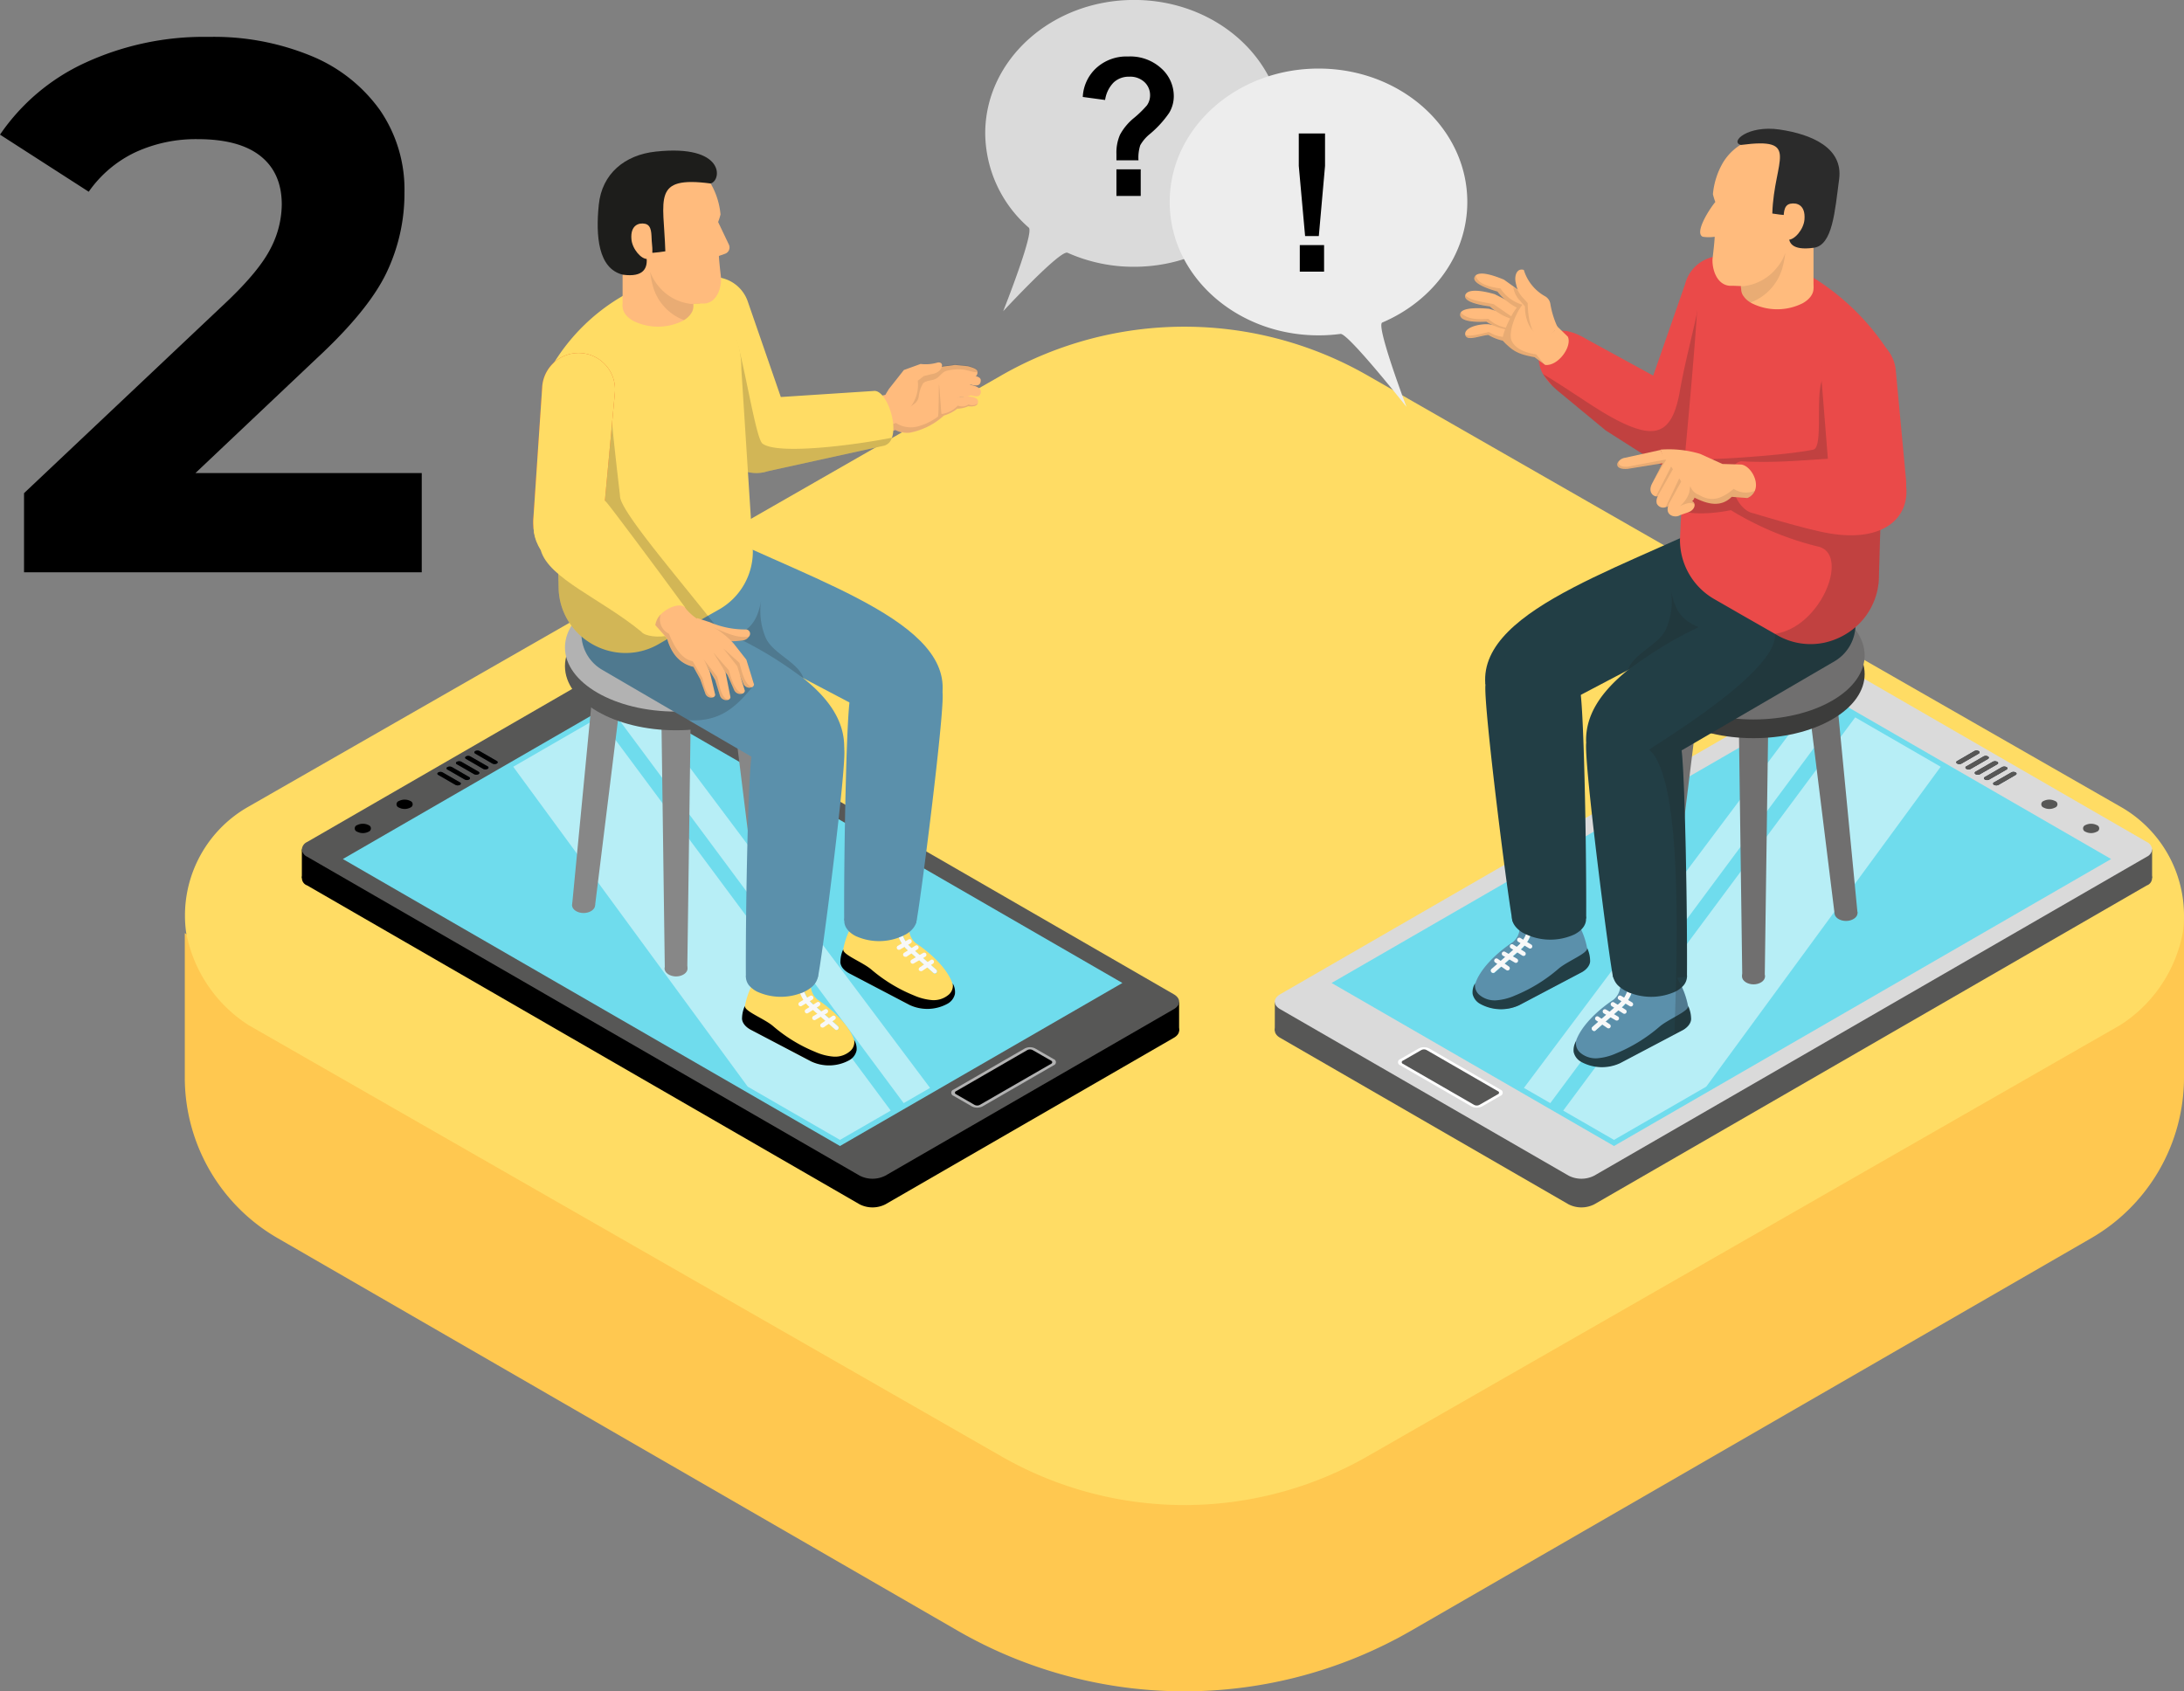 <?xml version="1.0" encoding="UTF-8"?> <svg xmlns="http://www.w3.org/2000/svg" viewBox="0 0 410.81 318.19"><rect x="0" y="0" width="410.81" height="318.19" fill="#808080" stroke="none"/> <defs> <style>.cls-1{fill:#ffc850;}.cls-2{fill:#ffdc64;}.cls-3{fill:#575756;}.cls-4{fill:#6fdced;}.cls-5{fill:#b2b2b2;}.cls-6{fill:#273340;}.cls-19,.cls-7{fill:#fff;}.cls-7{opacity:0.5;}.cls-8{fill:#ffbb7d;}.cls-17,.cls-9{fill:#1d1d1b;}.cls-16,.cls-9{opacity:0.1;}.cls-10{fill:#878787;}.cls-11{fill:#e3d1b3;}.cls-12{fill:#f8f8f8;}.cls-13{fill:#5b90ab;}.cls-14,.cls-16{fill:#21211f;}.cls-14{opacity:0.2;}.cls-15{fill:#e65624;}.cls-18{fill:#dadada;}.cls-20{fill:#706f6f;}.cls-21{fill:#3c3c3b;}.cls-22{fill:#ea4a49;}.cls-23{fill:#223e45;}.cls-24{fill:#2b2b2b;}.cls-25{fill:#ededed;}</style> </defs> <title>konsultaciya2</title> <g id="Слой_2" data-name="Слой 2"> <g id="Слой_1-2" data-name="Слой 1"> <path class="cls-1" d="M273.33,262.15a101.1,101.1,0,0,1-101.1,0L34.76,175.55V202.7a34.89,34.89,0,0,0,17.46,30.23l127.84,73.81a85.42,85.42,0,0,0,85.45,0l127.84-73.8a34.94,34.94,0,0,0,17.46-30.24V172.31Z"></path> <path class="cls-2" d="M398.85,151.76,257.19,70.61a69.26,69.26,0,0,0-68.81,0L46.72,151.77A23.52,23.52,0,0,0,35,175.35a26.48,26.48,0,0,0,11.76,17.51L188.38,274a69.26,69.26,0,0,0,68.81,0l141.66-81.17a26.48,26.48,0,0,0,11.76-17.51A23.53,23.53,0,0,0,398.85,151.76Z"></path> <path d="M79.33,89v18.66H4.52V92.78L42.7,56.72q6.09-5.8,8.21-10A18.18,18.18,0,0,0,53,38.48q0-5.94-4-9.12T37.19,26.18a27.12,27.12,0,0,0-11.74,2.47,22.38,22.38,0,0,0-8.76,7.42L0,25.33A39.17,39.17,0,0,1,16,11.82,53.39,53.39,0,0,1,39.31,6.94a48,48,0,0,1,19.3,3.61A29.7,29.7,0,0,1,71.48,20.73a26.39,26.39,0,0,1,4.6,15.48,34.6,34.6,0,0,1-3.4,15.14q-3.39,7.07-13.15,16.11L36.76,89Z"></path> <path d="M220.8,195.24l-54.27,31.34a5.38,5.38,0,0,1-4.82,0l-103.93-60a1.47,1.47,0,0,1,0-2.78l54.27-31.34a5.36,5.36,0,0,1,4.81,0l103.94,60C222.13,193.23,222.13,194.48,220.8,195.24Z"></path> <polygon points="56.78 159.79 56.78 165.18 221.79 193.93 221.79 188.56 56.78 159.79 56.78 159.79"></polygon> <path class="cls-3" d="M220.8,189.85l-54.27,31.33a5.32,5.32,0,0,1-4.82,0l-103.93-60a1.7,1.7,0,0,1-1-1.39,1.67,1.67,0,0,1,1-1.39l54.27-31.34a5.3,5.3,0,0,1,4.81,0l103.94,60C222.13,187.84,222.13,189.08,220.8,189.85Z"></path> <polygon class="cls-4" points="158 215.6 64.49 161.61 117.61 130.94 211.12 184.93 158 215.6"></polygon> <path class="cls-5" d="M198.21,200.41l-13.4,7.74a2.25,2.25,0,0,1-2,0l-3.47-2a.61.61,0,0,1,0-1.15l13.4-7.74a2.18,2.18,0,0,1,2,0l3.47,2A.61.61,0,0,1,198.21,200.41Z"></path> <path d="M184.31,207.86a1.08,1.08,0,0,1-1,0l-3.48-2a.3.3,0,0,1,0-.57l13.41-7.74a1.08,1.08,0,0,1,1,0l3.48,2a.31.31,0,0,1,0,.58Z"></path> <path class="cls-6" d="M86.5,147.18a.25.25,0,0,1,0,.48.93.93,0,0,1-.83,0l-3.23-1.87c-.23-.13-.23-.34,0-.47a.87.87,0,0,1,.83,0Z"></path> <path class="cls-6" d="M88.24,146.18a.25.25,0,0,1,0,.47.87.87,0,0,1-.83,0l-3.23-1.86a.25.25,0,0,1,0-.48.93.93,0,0,1,.83,0Z"></path> <path class="cls-6" d="M90,145.17c.23.14.23.35,0,.48a.91.91,0,0,1-.82,0l-3.23-1.86a.25.25,0,0,1,0-.48.93.93,0,0,1,.83,0Z"></path> <path class="cls-6" d="M91.71,144.17a.25.25,0,0,1,0,.48.93.93,0,0,1-.83,0l-3.22-1.87c-.23-.13-.23-.34,0-.47a.85.85,0,0,1,.82,0Z"></path> <path class="cls-6" d="M93.45,143.17c.23.13.23.34,0,.48a.93.93,0,0,1-.83,0l-3.23-1.87c-.22-.13-.22-.34,0-.48a.93.93,0,0,1,.83,0Z"></path> <path d="M86.5,147.18a.25.25,0,0,1,0,.48.93.93,0,0,1-.83,0l-3.23-1.87c-.23-.13-.23-.34,0-.47a.87.87,0,0,1,.83,0Z"></path> <path d="M88.24,146.18a.25.25,0,0,1,0,.47.87.87,0,0,1-.83,0l-3.23-1.86a.25.25,0,0,1,0-.48.93.93,0,0,1,.83,0Z"></path> <path d="M90,145.17c.23.14.23.35,0,.48a.91.91,0,0,1-.82,0l-3.23-1.86a.25.25,0,0,1,0-.48.93.93,0,0,1,.83,0Z"></path> <path d="M91.71,144.17a.25.25,0,0,1,0,.48.93.93,0,0,1-.83,0l-3.22-1.87c-.23-.13-.23-.34,0-.47a.85.85,0,0,1,.82,0Z"></path> <path d="M93.45,143.17c.23.13.23.34,0,.48a.93.93,0,0,1-.83,0l-3.23-1.87c-.22-.13-.22-.34,0-.48a.93.93,0,0,1,.83,0Z"></path> <path d="M69.33,155.23a.66.66,0,0,1,0,1.24,2.33,2.33,0,0,1-2.15,0,.65.65,0,0,1,0-1.24,2.39,2.39,0,0,1,2.15,0Z"></path> <path d="M77.19,150.69a.66.66,0,0,1,0,1.24,2.33,2.33,0,0,1-2.15,0,.65.65,0,0,1,0-1.24,2.39,2.39,0,0,1,2.15,0Z"></path> <polygon class="cls-7" points="96.54 144.25 140.64 204.43 158 214.45 167.55 208.94 112.63 134.96 96.54 144.25"></polygon> <polygon class="cls-7" points="117.61 132.08 115.06 133.55 169.98 207.53 174.94 204.67 122.74 135.04 117.61 132.08"></polygon> <path class="cls-8" d="M176.52,69h.12l.19,0,.34,0,.39-.06,2.08-.28,2.42.24c.94.27,1.88.53,1.8,1.13,0,0,0,.09,0,.13-.11.89-.88.88-1.89.53a5.41,5.41,0,0,1-2.13.17,5.63,5.63,0,0,1-2.11.47,7.21,7.21,0,0,1-.93,0l-.06-.51,0-.28-.08-.63-.09-.78Z"></path> <path class="cls-8" d="M183.91,75.93c-.21.51-.94.61-1.78.51a5.4,5.4,0,0,1-2.06.46,7.39,7.39,0,0,1-2.52,1.29,3,3,0,0,1-.32.06l-.09-.36-.51-2,1.59-.57,1.23-.45,2.3-.26c.93-.08,2.16.21,2.2.79A.85.85,0,0,1,183.91,75.93Z"></path> <path class="cls-8" d="M177.09,71.24l3.07-.68,2.43,0c1,.18,1.92.37,1.89,1,0,1-.75,1.1-1.84.81a5.15,5.15,0,0,1-2.11.35,6.34,6.34,0,0,1-3,.73Z"></path> <path class="cls-8" d="M184.23,74.38c-.31.26-.88.22-1.57,0-.19.07-.37.13-.56.18a5,5,0,0,1-1.55.17,6.35,6.35,0,0,1-3,.72l-.45-2.21,3.07-.68,1.39-.12.56,0,.48,0c1,.14,1.92.62,1.89,1.22A.91.91,0,0,1,184.23,74.38Z"></path> <path class="cls-8" d="M176.79,68.88a6.63,6.63,0,0,1,.59,1.23,11.12,11.12,0,0,1,.34,1.11,16.88,16.88,0,0,1,.5,4.12,6.5,6.5,0,0,1-.35,2.4,1,1,0,0,1-.32.45,13.07,13.07,0,0,1-6.39,3.22,4.73,4.73,0,0,1-2.73-.51L164.79,82A2.14,2.14,0,0,0,166,80.52c.64-2,.17-5.31-1.6-5.75l2.39-.54,4.37-2.33L176.53,69l.11-.06Z"></path> <path class="cls-9" d="M182.18,76.08a2,2,0,0,1-2,.22,5.06,5.06,0,0,1-2.35,1.44,4.29,4.29,0,0,1-.73.15c-.07,0-.39-5.51-.47-5.5s0,5.84-.22,6a10.68,10.68,0,0,1-3.29,1.69,5.26,5.26,0,0,1-4.62-.51l-2.58,1A2.12,2.12,0,0,1,164.79,82l3.64-1.13a4.73,4.73,0,0,0,2.73.51,13.12,13.12,0,0,0,6.39-3.22,7.39,7.39,0,0,0,2.52-1.29,5.4,5.4,0,0,0,2.06-.46c.84.1,1.57,0,1.78-.51A1.67,1.67,0,0,1,182.18,76.08Z"></path> <path class="cls-9" d="M176.79,68.88c0,.05.38,0,.38,0l.39-.06,2.08-.28,2.42.24c.94.27,1.88.53,1.8,1.13,0,0,0,.09,0,.13-.9,0-1.92-.43-2.68-.51a8.74,8.74,0,0,0-3.29.28,2.32,2.32,0,0,0-.5.29c-.22.18-.43.4-.65.6a3,3,0,0,1-.66.53c-.72.41-1.89.32-2.42.86a5.76,5.76,0,0,0-.84,2.49,2.14,2.14,0,0,1-.67,1.26c-.3.25-1.15.88-1.51.81.48-.44,0-1.67.11-2.3.09-.8.21-1.66.38-2.46L176.53,69s.11-.06.11-.06Z"></path> <path class="cls-8" d="M176.62,69.8a2.59,2.59,0,0,1-1.39.58l-1.46.37-1.14.88A6.75,6.75,0,0,1,171,76.87a2.07,2.07,0,0,1-.93.41c-1.26.17-2.51-1.1-3.59-2.85,0-.1.74-1.27.74-1.27l2.8-3.55,3.15-1.14a7.83,7.83,0,0,0,3.21-.27c.45-.07.71.1.79.37a.68.68,0,0,1,0,.32A1.47,1.47,0,0,1,176.62,69.8Z"></path> <path class="cls-10" d="M127.16,180.73c1.2,0,2.17.66,2.17,1.48s-1,1.49-2.17,1.49S125,183,125,182.21,126,180.73,127.16,180.73Z"></path> <path class="cls-11" d="M127.16,156.87c1.2,0,2.17.67,2.17,1.49s-1,1.49-2.17,1.49-2.16-.67-2.16-1.49S126,156.87,127.16,156.87Z"></path> <path class="cls-10" d="M142.39,170.29c0-.82,1-1.49,2.17-1.49s2.16.67,2.16,1.49-1,1.48-2.16,1.48S142.39,171.11,142.39,170.29Z"></path> <path class="cls-10" d="M107.6,170.29c0-.82,1-1.49,2.17-1.49s2.17.67,2.17,1.49-1,1.48-2.17,1.48S107.6,171.11,107.6,170.29Z"></path> <path class="cls-11" d="M127.16,128.76c1.56,0,2.82.86,2.82,1.93s-1.26,1.93-2.82,1.93-2.81-.86-2.81-1.93S125.61,128.76,127.16,128.76Z"></path> <path class="cls-11" d="M136.47,122.38c0-1.07,1.26-1.94,2.82-1.94s2.82.87,2.82,1.94-1.27,1.93-2.82,1.93S136.47,123.44,136.47,122.38Z"></path> <path class="cls-11" d="M112.22,122.38c0-1.07,1.27-1.94,2.82-1.94s2.82.87,2.82,1.94-1.26,1.93-2.82,1.93S112.22,123.44,112.22,122.38Z"></path> <polygon class="cls-10" points="111.94 170.29 107.61 170.29 112.22 122.38 117.86 122.38 111.94 170.29"></polygon> <polygon class="cls-10" points="142.39 170.29 146.72 170.29 142.11 122.38 136.47 122.38 142.39 170.29"></polygon> <polygon class="cls-10" points="129.28 182.21 125.05 182.21 124.35 130.69 129.98 130.69 129.28 182.21"></polygon> <ellipse class="cls-3" cx="127.17" cy="125.32" rx="20.9" ry="12.07"></ellipse> <ellipse class="cls-5" cx="127.17" cy="121.8" rx="20.9" ry="12.07"></ellipse> <path class="cls-2" d="M160.68,195.74c-.79-2.55-3.63-5.5-6.89-7.67a3.46,3.46,0,0,1-1.25-2.27c-.07-.33-.15-.69-.24-1a3.86,3.86,0,0,0-1-1.95l-8.13-.46c-.36.54-.74,1.11-1.09,1.69s-.59,1.1-.84,1.69a14.36,14.36,0,0,0-1.15,3.67,12.64,12.64,0,0,0-.31,2.15,2.45,2.45,0,0,0,1.54,2.14l11.23,5.92a7.78,7.78,0,0,0,7-.25,2.73,2.73,0,0,0,1.33-1.78,3.39,3.39,0,0,0,0-.45A4.15,4.15,0,0,0,160.68,195.74Zm-3-2.1a.41.41,0,0,1-.3.14.39.39,0,0,1-.27-.11l-4.41-3.91a6.27,6.27,0,0,1-2.14-2.87,4.65,4.65,0,0,0,.76-.31,5.47,5.47,0,0,0,1.92,2.57l4.41,3.91A.41.41,0,0,1,157.64,193.64Z"></path> <path d="M161.12,197.63c-.08.26,0,0,0,0a2.77,2.77,0,0,1-1.35,1.82,7.92,7.92,0,0,1-7.17.25l-11.44-6c-1.77-1-1.58-2.19-1.58-2.19a5.79,5.79,0,0,1,.56-2.33c-.36,1,3.58,2.41,5.28,3.87a28.9,28.9,0,0,0,7.94,4.85,10.42,10.42,0,0,0,3.38.88,4.31,4.31,0,0,0,3.23-1.08,2.25,2.25,0,0,0,.69-2.07A3.2,3.2,0,0,1,161.12,197.63Z"></path> <path class="cls-12" d="M157.64,193.64a.41.41,0,0,1-.3.14.39.39,0,0,1-.27-.11l-4.41-3.91a6.27,6.27,0,0,1-2.14-2.87,4.65,4.65,0,0,0,.76-.31,5.47,5.47,0,0,0,1.92,2.57l4.41,3.91A.41.41,0,0,1,157.64,193.64Z"></path> <path class="cls-12" d="M150.59,189.31a.39.39,0,0,1-.35-.2.41.41,0,0,1,.14-.56l2-1.19a.4.4,0,0,1,.56.14.41.41,0,0,1-.14.56l-2,1.19A.36.36,0,0,1,150.59,189.31Z"></path> <path class="cls-12" d="M151.78,190.65a.38.38,0,0,1-.34-.19.41.41,0,0,1,.12-.56l2.11-1.34a.4.4,0,1,1,.44.68L152,190.59A.46.46,0,0,1,151.78,190.65Z"></path> <path class="cls-12" d="M153.18,191.92a.41.41,0,0,1-.21-.76l2.18-1.26a.41.41,0,0,1,.56.14.42.42,0,0,1-.15.56l-2.18,1.27A.49.49,0,0,1,153.18,191.92Z"></path> <path class="cls-12" d="M154.7,193.32a.43.43,0,0,1-.34-.18.41.41,0,0,1,.11-.57l2.05-1.39a.41.41,0,1,1,.46.67l-2,1.4A.48.48,0,0,1,154.7,193.32Z"></path> <path class="cls-13" d="M158.79,140.81l-9.82,6-7.64-4.46-11.78-6.86L113.26,126a7.82,7.82,0,0,1-3.87-6.23s-1-14.06-1-14.06c7.18,3.82,15.53,7.32,23.34,10.93l3.11,1.47q1.71.8,3.33,1.62a73.84,73.84,0,0,1,13,7.93C156,131.51,158.92,135.8,158.79,140.81Z"></path> <path class="cls-13" d="M140.3,183.79c-.08-12.65.45-40.89,1.23-42.31a13.81,13.81,0,0,1,3.93-4.52c2.17-1.42,4.7-2.71,7.24-2.22a7.61,7.61,0,0,1,6.09,6.08c.53,3.08-4.39,41.28-4.95,43s-5,.39-6.75.91Z"></path> <path class="cls-13" d="M153.82,183.93a3.33,3.33,0,0,1-1.28,1.87,3.74,3.74,0,0,1-.54.39,5.5,5.5,0,0,1-.72.39,4.65,4.65,0,0,1-.76.31,10.71,10.71,0,0,1-8.13-.34,5,5,0,0,1-1.16-.82,2.67,2.67,0,0,1-.93-1.94,3.42,3.42,0,0,1,1.88-2.78,10.64,10.64,0,0,1,9.61-.37C153.42,181.5,154.1,182.73,153.82,183.93Z"></path> <path class="cls-2" d="M179.18,185.13c-.8-2.56-3.63-5.5-6.89-7.67a3.42,3.42,0,0,1-1.25-2.27c-.08-.33-.16-.7-.24-1a3.9,3.9,0,0,0-1-2l-8.13-.47c-.37.55-.74,1.12-1.09,1.7s-.59,1.1-.84,1.68a14.49,14.49,0,0,0-1.16,3.67,14.1,14.1,0,0,0-.3,2.15,2.44,2.44,0,0,0,1.54,2.15L171,189a7.75,7.75,0,0,0,7-.26A2.72,2.72,0,0,0,179.4,187a3.39,3.39,0,0,0,0-.45A4.33,4.33,0,0,0,179.18,185.13Zm-3-2.1a.42.42,0,0,1-.3.14.39.39,0,0,1-.27-.11l-4.41-3.91a6.32,6.32,0,0,1-2.14-2.87,5.57,5.57,0,0,0,.76-.32,5.49,5.49,0,0,0,1.91,2.58l4.41,3.91A.41.41,0,0,1,176.14,183Z"></path> <path d="M179.62,187c-.08.26,0,0,0,0a2.79,2.79,0,0,1-1.35,1.81,7.89,7.89,0,0,1-7.17.26l-11.45-6c-1.76-1-1.57-2.19-1.57-2.19a5.68,5.68,0,0,1,.56-2.34c-.36,1,3.58,2.42,5.27,3.87a29.23,29.23,0,0,0,8,4.86,10.68,10.68,0,0,0,3.38.88,4.35,4.35,0,0,0,3.23-1.08,2.26,2.26,0,0,0,.68-2.08A3.25,3.25,0,0,1,179.62,187Z"></path> <path class="cls-12" d="M176.14,183a.42.42,0,0,1-.3.14.39.39,0,0,1-.27-.11l-4.41-3.91a6.32,6.32,0,0,1-2.14-2.87,5.57,5.57,0,0,0,.76-.32,5.49,5.49,0,0,0,1.91,2.58l4.41,3.91A.41.41,0,0,1,176.14,183Z"></path> <path class="cls-12" d="M169.08,178.69a.4.4,0,0,1-.34-.19.4.4,0,0,1,.14-.56l2-1.19a.41.41,0,0,1,.56.14.42.42,0,0,1-.14.56l-2,1.19A.5.5,0,0,1,169.08,178.69Z"></path> <path class="cls-12" d="M170.28,180a.42.42,0,0,1-.35-.19.41.41,0,0,1,.13-.56l2.11-1.34a.4.4,0,0,1,.56.12.41.41,0,0,1-.13.56L170.5,180A.38.38,0,0,1,170.28,180Z"></path> <path class="cls-12" d="M171.67,181.31a.43.43,0,0,1-.35-.2.41.41,0,0,1,.15-.56l2.18-1.27a.41.41,0,0,1,.56.15.41.41,0,0,1-.15.55l-2.18,1.27A.42.42,0,0,1,171.67,181.31Z"></path> <path class="cls-12" d="M173.19,182.7a.42.42,0,0,1-.33-.17A.41.41,0,0,1,173,182l2.05-1.39a.41.41,0,0,1,.57.1.42.42,0,0,1-.11.57l-2.06,1.39A.39.39,0,0,1,173.19,182.7Z"></path> <path class="cls-13" d="M177.28,130.2l-9.82,6L131,117c-2.24-1.31-2.93-5.26-3.11-7.85l.94-11.84C149.43,108.28,178.47,115.91,177.28,130.2Z"></path> <path class="cls-13" d="M158.79,173.17c-.08-12.65.45-40.89,1.23-42.31a13.91,13.91,0,0,1,3.93-4.52c2.17-1.42,4.7-2.71,7.24-2.22a7.61,7.61,0,0,1,6.09,6.08c.53,3.09-4.4,41.6-4.95,43.37s-5,.06-6.75.59Z"></path> <path class="cls-13" d="M170.31,170.16c2.71,1.43,2.81,3.92.21,5.55a10.61,10.61,0,0,1-9.61.37c-2.71-1.43-2.81-3.92-.21-5.55A10.64,10.64,0,0,1,170.31,170.16Z"></path> <path class="cls-14" d="M151.17,127.67a74.21,74.21,0,0,0-13-7.93c2.87-1.33,4.3-2.79,5-6.8a13.05,13.05,0,0,0,.84,7C145.39,123.06,150.12,124.49,151.17,127.67Z"></path> <path class="cls-2" d="M167.77,82.35a2.17,2.17,0,0,1-1.39,1.48l-22,4.83a6.81,6.81,0,0,1-8.59-4.36l-6.49-18.78-1.55-4.46a6.8,6.8,0,0,1,4.34-8.59,6.63,6.63,0,0,1,2.12-.35,6.82,6.82,0,0,1,6.48,4.7l6.18,17.87,17.52-1.14C166.56,73.33,168.84,79.38,167.77,82.35Z"></path> <path class="cls-14" d="M167.77,82.35a2.17,2.17,0,0,1-1.39,1.48l-22,4.83a6.81,6.81,0,0,1-8.59-4.36l-6.49-18.78,9.11-2c1.69,5.24,3.76,18.92,5,19.92C146.17,85.62,160.61,83.77,167.77,82.35Z"></path> <path class="cls-2" d="M141.61,103.78a12.54,12.54,0,0,1-6.3,10.85l-2.21,1.25-1.34.77-1.2.68-6.69,3.86a12.4,12.4,0,0,1-8.73,1.4,12.75,12.75,0,0,1-5.75-2.83,12.38,12.38,0,0,1-4.32-9.48l-.35-13.14a5.43,5.43,0,0,0,0-.9,1,1,0,0,1,0-.3L104,68.58a37.06,37.06,0,0,1,13-12.83c9.51-5.86,19.71-.53,22,9.52a19.62,19.62,0,0,1,.45,4.21l2,31.27Z"></path> <path class="cls-14" d="M141.5,129.27c-2.81,3.38-5.79,6.59-11.95,6.23L113.26,126a7.82,7.82,0,0,1-3.87-6.23,12.45,12.45,0,0,1-4.32-9.5l-.35-13.14a5.43,5.43,0,0,0,0-.9,1,1,0,0,1,0-.3c.1-2.83,5.95-6.4,6.49-9.14.64-3.18,1.28-6.34,2-9.5a10.37,10.37,0,0,1,1.42-4c.33,6.46,1.94,19.16,2,20.14.19,2.68,9.32,13.4,16.53,22.43.6.76,1.2,1.5,1.77,2.24C139.43,123.94,142.73,128.62,141.5,129.27Z"></path> <path class="cls-15" d="M113.23,100.13a6.86,6.86,0,0,1-7.47,6.19c-4-1.25-5.77-5.22-5.42-9L102,72.6a6.86,6.86,0,0,1,13.66,1.28Z"></path> <path class="cls-2" d="M113.23,100.13a6.86,6.86,0,0,1-7.47,6.19c-4-1.25-5.77-5.22-5.42-9L102,72.6a6.86,6.86,0,0,1,13.66,1.28Z"></path> <path class="cls-8" d="M130.13,58.75a3.92,3.92,0,0,1-1.48,1.47l-.18.12a10.46,10.46,0,0,1-9.41,0c-2.6-1.5-2.6-3.94,0-5.44a8.16,8.16,0,0,1,2-.77,10.25,10.25,0,0,1,1.18-.24l.6-.06c.33,0,.66,0,1,0a9.61,9.61,0,0,1,4.68,1.11,4,4,0,0,1,1.75,1.8,1.7,1.7,0,0,1,.15.5A2.36,2.36,0,0,1,130.13,58.75Z"></path> <rect class="cls-8" x="117.11" y="40.41" width="13.3" height="17.22"></rect> <path class="cls-16" d="M130.37,57.2a2.36,2.36,0,0,1-.24,1.55,3.92,3.92,0,0,1-1.48,1.47,9.56,9.56,0,0,1-5.84-6.39,15.76,15.76,0,0,1-.5-2.6l8.94.89.43,5Z"></path> <path class="cls-8" d="M136.33,47.76l-1.1.39c0,.78.4,4.12.4,4.12.07,2-.82,4.71-3.19,4.84l-.76,0-1.31.06-.46,0a9.19,9.19,0,0,1-6.12-3.43,8.86,8.86,0,0,1-1.47-2.56,7.9,7.9,0,0,1-.5-2.52h-.19c-1.95.07-5.22,1.61-6,0a20.58,20.58,0,0,1-2-7.17,12.35,12.35,0,0,1,0-2.28c.88-8.75,7-9.15,10.94-9.45a9.93,9.93,0,0,1,9.07,4.7,14.16,14.16,0,0,1,1.89,5.88,11.9,11.9,0,0,1-.45,1.43l2,4.2A1.26,1.26,0,0,1,136.33,47.76Z"></path> <path class="cls-17" d="M117.16,51.68c8,1.1,2.88-7.54,2.88-7.54s2,2.69,2.68,3.43c1.28-.12,1.28-.12,2.43-.29-.31-9.93-2.57-14.22,8.51-12.76,2.12-.54,2.81-7.42-10.33-6-5.81.62-10.11,4.16-10.7,10S112.49,50.54,117.16,51.68Z"></path> <path class="cls-8" d="M118.77,45c.15,1.83,1.85,3.81,3,3.71s1-1.56.82-3.39c-.09-1.2.08-2.94-1.26-3.22C120.2,41.86,118.55,42.33,118.77,45Z"></path> <path class="cls-2" d="M128.81,114.19c2.41,6.25-7,6.31-8.17,4.66-7.62-6.25-17.4-10-18.92-15.32-5.82-9.59,8.92-13,12.39-9C114.67,95.13,122.84,106,128.81,114.19Z"></path> <path class="cls-8" d="M141.5,129.27a1.26,1.26,0,0,1-1.64-.56l-1.26-2.91-2.78-3.7-.15-.2,2.27-.91,2.45,3.12,1.44,4.64A.61.61,0,0,1,141.5,129.27Z"></path> <path class="cls-9" d="M141.5,129.27a1.26,1.26,0,0,1-1.64-.56l-1.26-2.91-2.78-3.7.25-.1,3,2.69C139.64,126.75,140.17,128.92,141.5,129.27Z"></path> <path class="cls-8" d="M139.68,130.48a1.26,1.26,0,0,1-1.56-.6L136.86,127l-2.93-3.9,2-1.27,2.74,3.49,1.44,4.63A.63.63,0,0,1,139.68,130.48Z"></path> <path class="cls-8" d="M140.86,119.78a1.6,1.6,0,0,1-1.3.71,11.63,11.63,0,0,1-4.44-.15h-1l-2.61,0-.31-2.91-.06-.54-.07-.62,2.46.79a16.77,16.77,0,0,0,6.8,1.36A.8.8,0,0,1,140.86,119.78Z"></path> <path class="cls-9" d="M140.86,119.78a1.6,1.6,0,0,1-1.3.71,11.63,11.63,0,0,1-4.44-.15h-1l-2.92-2.87-.72-.71.66.17C134.85,118,137.85,120.24,140.86,119.78Z"></path> <path class="cls-8" d="M137.94,121l-5.48,3.21-1.68,1-.39.23c-2.77-.65-4.21-2.8-4.92-5.33l-2.21-2.49a3.51,3.51,0,0,1,1-2c1.32-1.36,3.51-2.18,4.5-1.41a9.79,9.79,0,0,0,4.52,3.28A16.68,16.68,0,0,1,137.94,121Z"></path> <path class="cls-9" d="M139.68,130.48a1.26,1.26,0,0,1-1.56-.6L136.86,127l-2.93-3.9.34-.22,2.84,3.24c.54,2,1.25,4,2.57,4.37Z"></path> <path class="cls-8" d="M137.4,131.17a.61.61,0,0,1-.41.49,1.26,1.26,0,0,1-1.55-.75l-.93-3-2.25-3.82-.24-.39,2.12-1,2.33,3.77Z"></path> <path class="cls-9" d="M137,131.66a1.26,1.26,0,0,1-1.55-.75l-.93-3-2.25-3.82.08-.06,2.55,3.28C135.43,129.34,135.67,131.31,137,131.66Z"></path> <path class="cls-8" d="M134.53,130.7a.55.55,0,0,1-.37.48,1.16,1.16,0,0,1-1.46-.63l-1-2.79-1.29-2.35-.64-1.18-.2-.36,2.24-1.06.67,1.39,1,2.08Z"></path> <path class="cls-9" d="M134.16,131.18a1.16,1.16,0,0,1-1.46-.63l-1-2.79-1.29-2.35c-2.77-.65-4.21-2.8-4.92-5.33l-2.21-2.49a3.51,3.51,0,0,1,1-2,3,3,0,0,0,1.55,3.64c1,2.48,2.21,4.35,3.89,5a3.86,3.86,0,0,0,.58.17l.45.78,1.36,2.37C132.68,129.6,132.84,130.83,134.16,131.18Z"></path> <path class="cls-3" d="M240.79,195.24l54.27,31.34a5.36,5.36,0,0,0,4.81,0l103.94-60a1.47,1.47,0,0,0,0-2.78l-54.27-31.34a5.36,5.36,0,0,0-4.81,0l-103.94,60C239.46,193.23,239.46,194.48,240.79,195.24Z"></path> <polygon class="cls-3" points="404.81 159.79 404.81 165.18 239.79 193.93 239.8 188.56 404.81 159.79 404.81 159.79"></polygon> <path class="cls-18" d="M240.79,189.85l54.27,31.33a5.3,5.3,0,0,0,4.81,0l103.94-60a1.7,1.7,0,0,0,1-1.39,1.67,1.67,0,0,0-1-1.39l-54.27-31.34a5.3,5.3,0,0,0-4.81,0l-103.94,60C239.46,187.84,239.46,189.08,240.79,189.85Z"></path> <polygon class="cls-4" points="303.59 215.6 397.1 161.61 343.98 130.94 250.47 184.93 303.59 215.6"></polygon> <path class="cls-19" d="M263.37,200.41l13.41,7.74a2.25,2.25,0,0,0,2,0l3.47-2a.61.61,0,0,0,0-1.15l-13.4-7.74a2.18,2.18,0,0,0-2,0l-3.48,2A.61.61,0,0,0,263.37,200.41Z"></path> <path class="cls-3" d="M277.28,207.86a1.08,1.08,0,0,0,1,0l3.48-2a.3.3,0,0,0,0-.57l-13.41-7.74a1.08,1.08,0,0,0-1,0l-3.48,2a.31.31,0,0,0,0,.58Z"></path> <path class="cls-6" d="M375.09,147.18a.25.25,0,0,0,0,.48.93.93,0,0,0,.83,0l3.22-1.87c.23-.13.23-.34,0-.47a.85.85,0,0,0-.82,0Z"></path> <path class="cls-6" d="M373.35,146.18c-.23.13-.23.34,0,.47a.87.87,0,0,0,.83,0l3.23-1.86a.25.25,0,0,0,0-.48.93.93,0,0,0-.83,0Z"></path> <path class="cls-6" d="M371.61,145.17c-.22.14-.22.35,0,.48a.93.93,0,0,0,.83,0l3.23-1.86a.25.25,0,0,0,0-.48.93.93,0,0,0-.83,0Z"></path> <path class="cls-6" d="M369.88,144.17a.25.25,0,0,0,0,.48.91.91,0,0,0,.82,0l3.23-1.87c.23-.13.23-.34,0-.47a.87.87,0,0,0-.83,0Z"></path> <path class="cls-6" d="M368.14,143.17c-.23.13-.23.34,0,.48a.93.93,0,0,0,.83,0l3.22-1.87c.23-.13.23-.34,0-.48a.91.91,0,0,0-.82,0Z"></path> <path class="cls-3" d="M375.09,147.18a.25.25,0,0,0,0,.48.93.93,0,0,0,.83,0l3.22-1.87c.23-.13.23-.34,0-.47a.85.85,0,0,0-.82,0Z"></path> <path class="cls-3" d="M373.35,146.18c-.23.13-.23.34,0,.47a.87.87,0,0,0,.83,0l3.23-1.86a.25.25,0,0,0,0-.48.93.93,0,0,0-.83,0Z"></path> <path class="cls-3" d="M371.61,145.17c-.22.14-.22.35,0,.48a.93.93,0,0,0,.83,0l3.23-1.86a.25.25,0,0,0,0-.48.93.93,0,0,0-.83,0Z"></path> <path class="cls-3" d="M369.88,144.17a.25.25,0,0,0,0,.48.91.91,0,0,0,.82,0l3.23-1.87c.23-.13.23-.34,0-.47a.87.87,0,0,0-.83,0Z"></path> <path class="cls-3" d="M368.14,143.17c-.23.13-.23.34,0,.48a.93.93,0,0,0,.83,0l3.22-1.87c.23-.13.23-.34,0-.48a.91.91,0,0,0-.82,0Z"></path> <path class="cls-3" d="M392.26,155.23a.66.66,0,0,0,0,1.24,2.33,2.33,0,0,0,2.15,0,.65.65,0,0,0,0-1.24,2.39,2.39,0,0,0-2.15,0Z"></path> <path class="cls-3" d="M384.4,150.69a.66.66,0,0,0,0,1.24,2.33,2.33,0,0,0,2.15,0,.65.65,0,0,0,0-1.24,2.39,2.39,0,0,0-2.15,0Z"></path> <polygon class="cls-7" points="365.04 144.25 320.95 204.43 303.59 214.45 294.04 208.94 348.96 134.96 365.04 144.25"></polygon> <polygon class="cls-7" points="343.98 132.08 346.52 133.55 291.61 207.53 286.65 204.67 338.85 135.04 343.98 132.08"></polygon> <path class="cls-20" d="M329.84,182.22c1.2,0,2.16.66,2.16,1.48s-1,1.49-2.16,1.49-2.17-.67-2.17-1.49S328.64,182.22,329.84,182.22Z"></path> <path class="cls-11" d="M329.84,158.37c1.2,0,2.16.66,2.16,1.48s-1,1.49-2.16,1.49-2.17-.67-2.17-1.49S328.64,158.37,329.84,158.37Z"></path> <path class="cls-20" d="M345.07,171.78c0-.82,1-1.49,2.16-1.49s2.17.67,2.17,1.49-1,1.48-2.17,1.48S345.07,172.6,345.07,171.78Z"></path> <path class="cls-20" d="M310.28,171.78c0-.82,1-1.49,2.16-1.49s2.17.67,2.17,1.49-1,1.48-2.17,1.48S310.28,172.6,310.28,171.78Z"></path> <path class="cls-11" d="M329.84,130.25c1.55,0,2.82.86,2.82,1.93s-1.27,1.93-2.82,1.93-2.82-.86-2.82-1.93S328.28,130.25,329.84,130.25Z"></path> <path class="cls-11" d="M339.14,123.87c0-1.07,1.26-1.94,2.82-1.94s2.82.87,2.82,1.94-1.26,1.93-2.82,1.93S339.14,124.93,339.14,123.87Z"></path> <path class="cls-11" d="M314.9,123.87c0-1.07,1.26-1.94,2.82-1.94s2.82.87,2.82,1.94-1.27,1.93-2.82,1.93S314.9,124.93,314.9,123.87Z"></path> <polygon class="cls-20" points="314.61 171.78 310.28 171.78 314.9 123.87 320.54 123.87 314.61 171.78"></polygon> <polygon class="cls-20" points="345.07 171.78 349.4 171.78 344.78 123.87 339.14 123.87 345.07 171.78"></polygon> <polygon class="cls-20" points="331.95 183.71 327.72 183.71 327.02 132.18 332.66 132.18 331.95 183.71"></polygon> <path class="cls-21" d="M344.62,118.28c8.16,4.71,8.16,12.35,0,17.06s-21.4,4.72-29.56,0-8.16-12.35,0-17.06S336.46,113.57,344.62,118.28Z"></path> <path class="cls-20" d="M344.62,114.76c8.16,4.71,8.16,12.35,0,17.06s-21.4,4.72-29.56,0-8.16-12.35,0-17.06S336.46,110.05,344.62,114.76Z"></path> <path class="cls-22" d="M308.67,77.27A7,7,0,1,0,322,81.62l8.25-23.85a7,7,0,1,0-13.28-4.34Z"></path> <path class="cls-22" d="M321.85,80.75a5.62,5.62,0,0,1-.1,1.28,2,2,0,0,1-.05.24,7.09,7.09,0,0,1-.93,2.3,6.46,6.46,0,0,1-.95,1.18,7,7,0,0,1-8.7,1l-9.07-5.77-8.13-6.72c-.75-.6-1.38-1.14-1.9-1.65a10.49,10.49,0,0,1-1.82-2.29,6.69,6.69,0,0,1-.79-3.41c0-1.32,1.59-7.6,9.06-3.08L311,70.68l5.84,3.23,1.83,1a7,7,0,0,1,1.26,1,7,7,0,0,1,1.93,4.11A5.37,5.37,0,0,1,321.85,80.75Z"></path> <path class="cls-14" d="M316,73.46c.89-5.19,2.82-12.31,3.32-15.27-.09,3.08.64,11.31.58,17.75,0,3.16-.05,6.25-.06,8.84v1a7,7,0,0,1-8.7,1l-9.07-5.77-8.13-6.72c-.75-.6-1.38-1.14-1.9-1.65l-1.82-2.29c6.68,4,11.45,7.85,16.39,9.83C312,82.34,314.72,80.92,316,73.46Z"></path> <path class="cls-14" d="M320.1,59.72a9.38,9.38,0,0,1,.13-1.75C320.36,57.88,320.31,58.55,320.1,59.72Z"></path> <path class="cls-13" d="M296.17,197.37v.46a2.89,2.89,0,0,0,1.4,1.82,7.84,7.84,0,0,0,7.19.27l10.25-5.4,1.28-.67a2.38,2.38,0,0,0,1.54-2.18,12.49,12.49,0,0,0-.27-2.22,15.07,15.07,0,0,0-1.18-3.76c-.27-.6-.58-1.18-.88-1.73l-.18-.3c-.28-.52-.61-1-.91-1.46l-8.35.49a4.18,4.18,0,0,0-1.06,2,10.34,10.34,0,0,1-.24,1.06,3.51,3.51,0,0,1-1.28,2.34c-3.34,2.21-6.25,5.25-7.07,7.86A4.86,4.86,0,0,0,296.17,197.37Zm3.4-4.15,4.52-4a5.48,5.48,0,0,0,2-2.64,8.16,8.16,0,0,0,.79.34,6.33,6.33,0,0,1-2.21,2.94l-4.53,4a.28.28,0,0,1-.27.13.43.43,0,0,1-.3-.16A.39.39,0,0,1,299.57,193.22Z"></path> <path class="cls-23" d="M296,197.9c.08.26,0,0,0,0a2.84,2.84,0,0,0,1.38,1.85,8.13,8.13,0,0,0,7.36.27l11.74-6.19c1.81-1,1.62-2.25,1.62-2.25a5.92,5.92,0,0,0-.58-2.39c.37,1-3.67,2.48-5.41,4a30,30,0,0,1-8.15,5,10.72,10.72,0,0,1-3.47.9,4.45,4.45,0,0,1-3.31-1.1,2.34,2.34,0,0,1-.71-2.14A3.32,3.32,0,0,0,296,197.9Z"></path> <path class="cls-12" d="M299.54,193.8a.41.41,0,0,0,.31.14.39.39,0,0,0,.27-.11l4.53-4a6.57,6.57,0,0,0,2.2-2.94,5,5,0,0,1-.79-.33,5.51,5.51,0,0,1-2,2.64l-4.53,4A.41.41,0,0,0,299.54,193.8Z"></path> <path class="cls-12" d="M306.77,189.35a.4.4,0,0,0,.36-.2.41.41,0,0,0-.14-.57l-2.06-1.23a.42.42,0,0,0-.57.15.41.41,0,0,0,.15.57l2.05,1.22A.42.42,0,0,0,306.77,189.35Z"></path> <path class="cls-12" d="M305.55,190.73a.42.42,0,0,0,.23-.77l-2.17-1.37a.41.41,0,0,0-.57.12.42.42,0,0,0,.12.58l2.17,1.38A.43.43,0,0,0,305.55,190.73Z"></path> <path class="cls-12" d="M304.12,192a.42.42,0,0,0,.36-.2.41.41,0,0,0-.15-.57l-2.24-1.3a.41.41,0,0,0-.57.15.42.42,0,0,0,.15.57l2.24,1.3A.41.41,0,0,0,304.12,192Z"></path> <path class="cls-12" d="M302.56,193.47a.42.42,0,0,0,.23-.77l-2.11-1.43a.4.4,0,0,0-.57.11.42.42,0,0,0,.11.58l2.1,1.43A.46.46,0,0,0,302.56,193.47Z"></path> <path class="cls-23" d="M298.35,139.57s10.08,6.19,10.08,6.19l3.61-2.09,4.25-2.49,28.79-16.78A8,8,0,0,0,349,118s1-14.45,1-14.45c-2.82,1.52-5.8,3-8.89,4.4-4.95,2.31-10.11,4.55-15.05,6.83-2.28,1-4.49,2.09-6.62,3.16a76.79,76.79,0,0,0-13.29,8.16C301.27,130.07,298.2,134.41,298.35,139.57Z"></path> <path class="cls-23" d="M303.42,183.78c.18.58.79.82,1.58.91,1.67.18,4.13-.33,5.37,0l4.95-.7.18,0,1.82-.27c.09-11.89-.37-37.26-1-42.51a4,4,0,0,0-.22-.91,17,17,0,0,0-1.45-2.16,11.41,11.41,0,0,0-2.58-2.45c-2.22-1.46-4.83-2.8-7.44-2.28a7.82,7.82,0,0,0-6.25,6.19C297.81,142.76,302.88,182,303.42,183.78Z"></path> <path class="cls-23" d="M303.46,183.84a3.37,3.37,0,0,0,1.31,1.91,4.56,4.56,0,0,0,.55.4,4.78,4.78,0,0,0,.74.4,5,5,0,0,0,.79.33,11,11,0,0,0,8.33-.35,5.09,5.09,0,0,0,1.2-.84,2.77,2.77,0,0,0,.95-2,3.52,3.52,0,0,0-1.93-2.86,10.89,10.89,0,0,0-9.86-.38C303.87,181.34,303.17,182.61,303.46,183.84Z"></path> <path class="cls-13" d="M277.2,186.49V187a2.9,2.9,0,0,0,1.38,1.83,7.94,7.94,0,0,0,7.21.25L297.31,183a2.4,2.4,0,0,0,1.55-2.18,10.86,10.86,0,0,0-.28-2.22,14.81,14.81,0,0,0-1.18-3.76,18.61,18.61,0,0,0-.87-1.73c-.36-.6-.74-1.19-1.11-1.75l-8.34.48a4,4,0,0,0-1,2c-.09.37-.17.74-.25,1.07a3.51,3.51,0,0,1-1.28,2.34c-3.35,2.22-6.25,5.25-7.07,7.87A4.28,4.28,0,0,0,277.2,186.49Zm3.4-4.17,4.52-4a5.59,5.59,0,0,0,2-2.64,4.94,4.94,0,0,0,.78.33,6.57,6.57,0,0,1-2.2,2.94l-4.52,4a.41.41,0,0,1-.59,0A.41.41,0,0,1,280.6,182.32Z"></path> <path class="cls-23" d="M277,187c.08.26,0,0,0,0a2.83,2.83,0,0,0,1.39,1.85,8.11,8.11,0,0,0,7.35.27l11.74-6.19c1.81-1,1.62-2.24,1.62-2.24a5.77,5.77,0,0,0-.58-2.4c.38,1-3.67,2.48-5.41,4a29.64,29.64,0,0,1-8.15,5,10.65,10.65,0,0,1-3.47.9,4.47,4.47,0,0,1-3.31-1.1,2.35,2.35,0,0,1-.7-2.13A3.22,3.22,0,0,0,277,187Z"></path> <path class="cls-12" d="M280.56,182.91a.41.41,0,0,0,.59,0l4.52-4a6.57,6.57,0,0,0,2.2-2.94,4.94,4.94,0,0,1-.78-.33,5.59,5.59,0,0,1-2,2.64l-4.52,4A.41.41,0,0,0,280.56,182.91Z"></path> <path class="cls-12" d="M287.8,178.46a.41.41,0,0,0,.21-.77L286,176.47a.41.41,0,0,0-.57.14.42.42,0,0,0,.15.57l2.05,1.23A.44.44,0,0,0,287.8,178.46Z"></path> <path class="cls-12" d="M286.57,179.84a.41.41,0,0,0,.36-.19.42.42,0,0,0-.13-.57l-2.17-1.38a.41.41,0,0,0-.57.12.42.42,0,0,0,.13.58l2.16,1.38A.46.46,0,0,0,286.57,179.84Z"></path> <path class="cls-12" d="M285.14,181.15a.42.42,0,0,0,.21-.78l-2.24-1.3a.42.42,0,0,0-.57.15.43.43,0,0,0,.15.57l2.24,1.3A.42.42,0,0,0,285.14,181.15Z"></path> <path class="cls-12" d="M283.58,182.58a.43.43,0,0,0,.35-.19.42.42,0,0,0-.12-.57l-2.1-1.44a.41.41,0,0,0-.58.12.41.41,0,0,0,.11.57l2.11,1.44A.48.48,0,0,0,283.58,182.58Z"></path> <path class="cls-23" d="M279.39,128.71l10.08,6.16,37.42-19.68c2.3-1.35,3-5.4,3.19-8.06l-1-12.15C308,106.23,278.17,114.05,279.39,128.71Z"></path> <path class="cls-23" d="M298.36,172.8c.08-13-.46-42-1.26-43.41a14.08,14.08,0,0,0-4-4.63c-2.22-1.46-4.82-2.79-7.43-2.28a7.79,7.79,0,0,0-6.24,6.23c-.54,3.17,4.51,42.68,5.08,44.49s5.11.07,6.93.61Z"></path> <path class="cls-23" d="M286.54,169.71c-2.78,1.47-2.88,4-.22,5.7a10.92,10.92,0,0,0,9.86.37c2.79-1.47,2.88-4,.22-5.69A10.89,10.89,0,0,0,286.54,169.71Z"></path> <path class="cls-14" d="M306.17,126.12A76.38,76.38,0,0,1,319.48,118c-3-1.36-4.41-2.87-5.17-7a13.31,13.31,0,0,1-.86,7.18C312.11,121.39,307.26,122.85,306.17,126.12Z"></path> <path class="cls-22" d="M316,101.61a12.85,12.85,0,0,0,6.47,11.11l3.64,2.09,1.21.7,6.53,3.73.36.21a12.59,12.59,0,0,0,8.95,1.46A13.39,13.39,0,0,0,349,118a12.77,12.77,0,0,0,4.43-9.74L353.82,95v-.22c0-.3,0-.6,0-.91a1,1,0,0,0,0-.3l1.89-26.65a45.43,45.43,0,0,0-14.48-14.59c-9.74-6-19.65-4.43-22,5.86,0,0-.3,6.17-2.16,26.07l-.73,10.8-.21,3.43Z"></path> <path class="cls-8" d="M327.76,55.4a4,4,0,0,0,1.52,1.51.76.76,0,0,0,.19.12,10.66,10.66,0,0,0,9.65,0c2.67-1.54,2.67-4,0-5.57a8.6,8.6,0,0,0-2-.8,10.79,10.79,0,0,0-1.21-.24c-.21,0-.41-.05-.62-.06s-.67,0-1,0a9.73,9.73,0,0,0-4.79,1.15,4.09,4.09,0,0,0-1.8,1.84,1.83,1.83,0,0,0-.15.52A2.39,2.39,0,0,0,327.76,55.4Z"></path> <rect class="cls-8" x="327.47" y="36.59" width="13.65" height="17.66"></rect> <path class="cls-16" d="M327.52,53.82a2.39,2.39,0,0,0,.24,1.58,4,4,0,0,0,1.52,1.51,9.77,9.77,0,0,0,6-6.55,16.61,16.61,0,0,0,.52-2.67l-9.17.92-.44,5.15Z"></path> <path class="cls-8" d="M320.29,44.54a7.35,7.35,0,0,0,2.24,0c0,.8-.41,4.23-.41,4.23-.07,2,.84,4.83,3.28,5l.78,0,1.34.06H328a9.35,9.35,0,0,0,6.27-3.52,8.71,8.71,0,0,0,1.51-2.62,7.8,7.8,0,0,0,.52-2.59h.2c2,.08,5.35,1.65,6.16,0a21,21,0,0,0,2-7.37,12.9,12.9,0,0,0,0-2.33c-.9-9-7.22-9.39-11.22-9.7a10.2,10.2,0,0,0-9.31,4.83,14.34,14.34,0,0,0-1.93,6,12.62,12.62,0,0,0,.45,1.47C321.44,39.45,318.69,43.84,320.29,44.54Z"></path> <path class="cls-24" d="M341.12,46.62c-8.2,1.13-3-6.21-3-6.21s-1.19-.66-1.9.1c-1.31-.12-1.67-.15-2.85-.34.32-10.18,5.47-14.39-5.9-12.9-2.17-.55,1.3-3.78,7.27-2.9s12,3.41,11.2,9.36S344.73,46.2,341.12,46.62Z"></path> <path class="cls-8" d="M339.42,41.3c-.15,1.87-1.9,3.9-3.12,3.81s-1-1.61-.84-3.48c.09-1.24-.08-3,1.29-3.3C338,38.08,339.64,38.56,339.42,41.3Z"></path> <path class="cls-14" d="M312,143.67c3.37,7.25,3.58,25.06,3.28,40a1.21,1.21,0,0,0,0,.33c-.1,3.76-.22,7.35-.31,10.53l1.28-.67a2.38,2.38,0,0,0,1.54-2.18,12.49,12.49,0,0,0-.27-2.22,15.07,15.07,0,0,0-1.18-3.76c-.27-.6-.58-1.18-.88-1.73l1.82-.27c.09-11.89-.37-37.26-1-42.51l28.79-16.78A8,8,0,0,0,349,118a12.77,12.77,0,0,0,4.43-9.74L353.82,95A59.65,59.65,0,0,0,351,89.69c-.85-1.46-1.82-2.89-2.55-4.4-1.82-3.64-4.61-10.56-5.19-14.57-2.17,1.68-.08,13.41-2.17,13.87-4,.86-14.2,1.61-18.63,1.76-8.16,2.79-7.05,5.57-7.08,8.87,0,1.31,4.57,1.89,10.2.76A57.64,57.64,0,0,0,342,102.83c6,1.37.59,15.17-8.13,16.41.48,5.37-12.38,14.35-19.21,18.87-2.61,1.73-4.43,2.86-4.43,2.95A7,7,0,0,1,312,143.67Z"></path> <path class="cls-22" d="M344.19,90.89c.84,8.93,15.22,8.81,14.33-.68l-1.93-20.59a7,7,0,0,0-14,1.31Z"></path> <path class="cls-8" d="M286,54.87c0,.18-.12.69-.29,1.43-.1.46-.23,1-.38,1.6A30.68,30.68,0,0,1,284,61.83a12.88,12.88,0,0,1-.83,1.62,6.94,6.94,0,0,1-.46.66,10.11,10.11,0,0,0,1,1c1.39,1.3,2.76,1.69,4.93,2.09l2,1.45c2.41.3,5.13-3.45,4.27-5.31l-3.1-3L287,55.84l-.83-.8Z"></path> <path class="cls-8" d="M274.76,58.8a.72.72,0,0,0-.11.48c.12,1.21,2.76,1.35,4.94,1.23a10.32,10.32,0,0,0,3.8,1.52c.41.09.83.16,1.24.22l.36-2.69-4.91-1.47C277.8,57.88,275.3,57.91,274.76,58.8Z"></path> <path class="cls-8" d="M275.62,63c.27,1.22,2.39.25,4.32,0a9.5,9.5,0,0,0,2.78,1.1,8.35,8.35,0,0,0,1,.18l.61,0,.14-2.41-.48-.1L280,61C277.89,60.91,275.32,61.73,275.62,63Z"></path> <path class="cls-8" d="M275.6,55.56c-.32,1.16,2.48,1.81,4.65,2.08a11.12,11.12,0,0,0,4.22,2.46l.43.14.83-2.58-4.57-2.31C278.84,54.67,276,54.23,275.6,55.56Z"></path> <path class="cls-8" d="M277.59,51.8a1.14,1.14,0,0,0-.23.33c-.48,1.08,2.2,2.14,4.31,2.72a10.67,10.67,0,0,0,3.64,3c.1.05.19.11.29.15a6.82,6.82,0,0,0,.72-1.06l.68-1.15.09-.14-.92-.66-.18-.13-1.35-1-1.75-1.25C280.91,51.79,278.48,51,277.59,51.8Z"></path> <path class="cls-9" d="M284.64,54a4.77,4.77,0,0,0,1.06,2.35l.62.69.52.59c0,3.47,2,7.06,5.65,4.57a15.62,15.62,0,0,1-.7-1.73l-4.7-4.72Z"></path> <path class="cls-8" d="M293,61.59a16.67,16.67,0,0,1-1.37-4.37,2,2,0,0,0-.93-1.44,8.51,8.51,0,0,1-4.07-5c-1.26-.39-1.82,1-1.53,2.37.46,2.12.81,2.22,2.26,3.87C287.41,60.5,288.42,66.58,293,61.59Z"></path> <path class="cls-9" d="M282.24,54.26a7.27,7.27,0,0,0,3.92,3,.3.3,0,0,1,.19.1c-1.48,1.86-2.65,5.41-2,6.78s2.32,2.19,4.6,2.53l1.65,2-2-1.45c-2.21-.41-3.6-.81-5-2.18l-.19-.18-.1-.11-.21-.23-.08-.09-.3-.35a9.5,9.5,0,0,1-2.78-1.1c-1.93.25-4.05,1.22-4.32,0,.44.33,2,.12,4.43-.53a6.19,6.19,0,0,0,2.64.93,8.61,8.61,0,0,1,.44-1.44,10,10,0,0,1-3.54-1.46c-2.18.12-4.82,0-4.94-1.23a.72.72,0,0,1,.11-.48c1,1.2,2.92,1.4,5.19,1.21a6.61,6.61,0,0,0,3.3,1.67c.23-.57.5-1.17.8-1.74a10.75,10.75,0,0,1-3.8-2.3c-2.17-.27-5-.92-4.65-2.08.92,1,3,1.21,5.34,1.69l3.32,2.29a12.37,12.37,0,0,1,1.05-1.64,11,11,0,0,1-3.64-3c-2.11-.58-4.79-1.64-4.31-2.72a1.14,1.14,0,0,1,.23-.33C277.9,53.36,280.07,54,282.24,54.26Z"></path> <path class="cls-22" d="M327.47,86.78c-3.6.72-1.51,9.11,2.37,9.79,0,0,9.7,3,14.22,3.77,10.2,1.73,15.07-2.88,14.5-8.77-.21-2.21-1.86-2.13-3.93-4.38C348,84.82,339.24,87.48,327.47,86.78Z"></path> <path class="cls-8" d="M314,93a2.15,2.15,0,0,0-.27,1.59,1,1,0,0,0,.17.34L314,95a.7.7,0,0,0,.16.14,1.72,1.72,0,0,0,1.88.08l1.58-.55a2.11,2.11,0,0,0,.67-.39,1.47,1.47,0,0,0,.44-.66.84.84,0,0,0-.84-1.11.33.33,0,0,0-.14,0,1.53,1.53,0,0,0-.45.08l.3-.54.34-.61.16-.27-1.65-2.61-.88,1.59-.68,1.22Z"></path> <path class="cls-8" d="M312.35,84.59l.78,2.39.62,1.94.19.6.17.51.35,1.11.39.23.27.16.44.27.15.09.14.08,1.71,1,.32.2.81.43c2.57,1.3,5,1.88,7.05-.13l2.94.23a2.59,2.59,0,0,0,1.42-1.4c.79-1.93-.93-4.72-2.6-4.91L324,87.29l-4.23-1.91A20.42,20.42,0,0,0,312.35,84.59Z"></path> <path class="cls-8" d="M306.15,88.21l6.58-1.06.33-.06h.09l.29,0-.15-.33-.07-.17-.08-.18-.79-1.76-6.67,1.47a2,2,0,0,0-.95.41C303.87,87.15,303.88,88.39,306.15,88.21Z"></path> <path class="cls-8" d="M313.14,86.35,310.74,91c-.7,1.36,0,2.23.73,2.39a1.63,1.63,0,0,0,.31,0l.18,0L314.11,90l.6-1,.08-.12s-.29-.45-.29-.45l-.3-.48-.88-1.38-.07-.12Z"></path> <path class="cls-9" d="M306.15,88.21l6.58-1.06L311,90.5l2.05-3.41.06-.11.17-.28.13-.2-.17,0-.22,0-6.26,1.19c-.89.27-3,.21-2-1.29C303.87,87.15,303.88,88.39,306.15,88.21Z"></path> <path class="cls-9" d="M314.34,87.75l-.14.28-.45.89-2.28,4.51a1.63,1.63,0,0,0,.31,0,1.83,1.83,0,0,0-.15,1.25l2.51-4.58.57-1,.07-.12.15-.29-.28-.44Z"></path> <path class="cls-8" d="M311.92,93.15c-.05.11-.1.21-.14.31a1.83,1.83,0,0,0-.15,1.25,1.34,1.34,0,0,0,1.65.72,1.79,1.79,0,0,0,.46-.16l.11-.07L314,95l1.75-3.11.3-.53-.09-.21-.28-.73-.11-.27-.6-1.48-.21-.54-.07.1-.15.28-.56,1Z"></path> <path class="cls-9" d="M315.86,90l-.22.47-.52,1.11-1.42,3-.42.88a1.79,1.79,0,0,0,.46-.16,1.82,1.82,0,0,0-.08.71l.46-.84L315.85,92l.6-1.09-.2-.32Z"></path> <path class="cls-8" d="M314,94.65a2.56,2.56,0,0,0-.11.24,2.14,2.14,0,0,0-.13.38,1.82,1.82,0,0,0-.08.71c.12,1.18,1.62,1.42,2.35.93l1.58-.55c.87-.33,1.22-1,1.13-1.48a.74.74,0,0,0-.47-.6,1.46,1.46,0,0,0-1,0l.61-1.08.19-.34-.22-.34-.1-.17-.19-.29-1.13-1.81-.18.32-.33.59-.36.65Z"></path> <path class="cls-9" d="M316,95.22a7.72,7.72,0,0,1,1.66-.58,1.64,1.64,0,0,1,1.06.24.74.74,0,0,0-.47-.6,1.47,1.47,0,0,0,.44-.66c2.57,1.3,5,1.88,7.05-.13l2.94.23a2.59,2.59,0,0,0,1.42-1.4,4.2,4.2,0,0,1-4-.35c-2.22,1.88-4.15,2.55-6.51,1.14a2.67,2.67,0,0,1-1.66-1.67q-.06.5-.15.9c0,.06,0,.11,0,.17s-.1.33-.15.48A6,6,0,0,1,316,95.22Z"></path> <path class="cls-18" d="M241.3,25.1c0,13.86-12.52,25.09-28,25.09a30.44,30.44,0,0,1-12.5-2.64c-1.36-.61-12.1,11-12.1,11s5.87-14.77,4.82-15.72a23.77,23.77,0,0,1-8.2-17.74c0-13.86,12.53-25.1,28-25.1S241.3,11.24,241.3,25.1Z"></path> <path class="cls-25" d="M276,38c0,10-6.54,18.65-16,22.68-1.24.53,4.56,15.87,4.56,15.87s-11-13.91-12.41-13.73a31.26,31.26,0,0,1-4.13.27c-15.46,0-28-11.23-28-25.09s12.52-25.1,28-25.1S276,24.13,276,38Z"></path> <path d="M214.15,30.16H210c0-.66,0-1.05,0-1.19a8.45,8.45,0,0,1,.67-3.62,10.54,10.54,0,0,1,2.67-3.19,20.29,20.29,0,0,0,2.39-2.33,3.26,3.26,0,0,0,.6-1.91,3.35,3.35,0,0,0-1.07-2.49,3.93,3.93,0,0,0-2.87-1,4.13,4.13,0,0,0-2.91,1.08,5.9,5.9,0,0,0-1.61,3.3l-4.2-.57a7.89,7.89,0,0,1,2.48-5.39,8.4,8.4,0,0,1,6.05-2.22,8.63,8.63,0,0,1,6.26,2.25,7,7,0,0,1,2.33,5.22,6.11,6.11,0,0,1-.86,3.12,19.61,19.61,0,0,1-3.65,4,7.43,7.43,0,0,0-1.8,2.11A7.59,7.59,0,0,0,214.15,30.16ZM210,36.86v-5h4.57v5Z"></path> <path d="M245.49,44.41l-1.19-13.2v-6.1h4.94v6.1l-1.17,13.2Zm-1,6.7v-5h4.57v5Z"></path> </g> </g> </svg> 